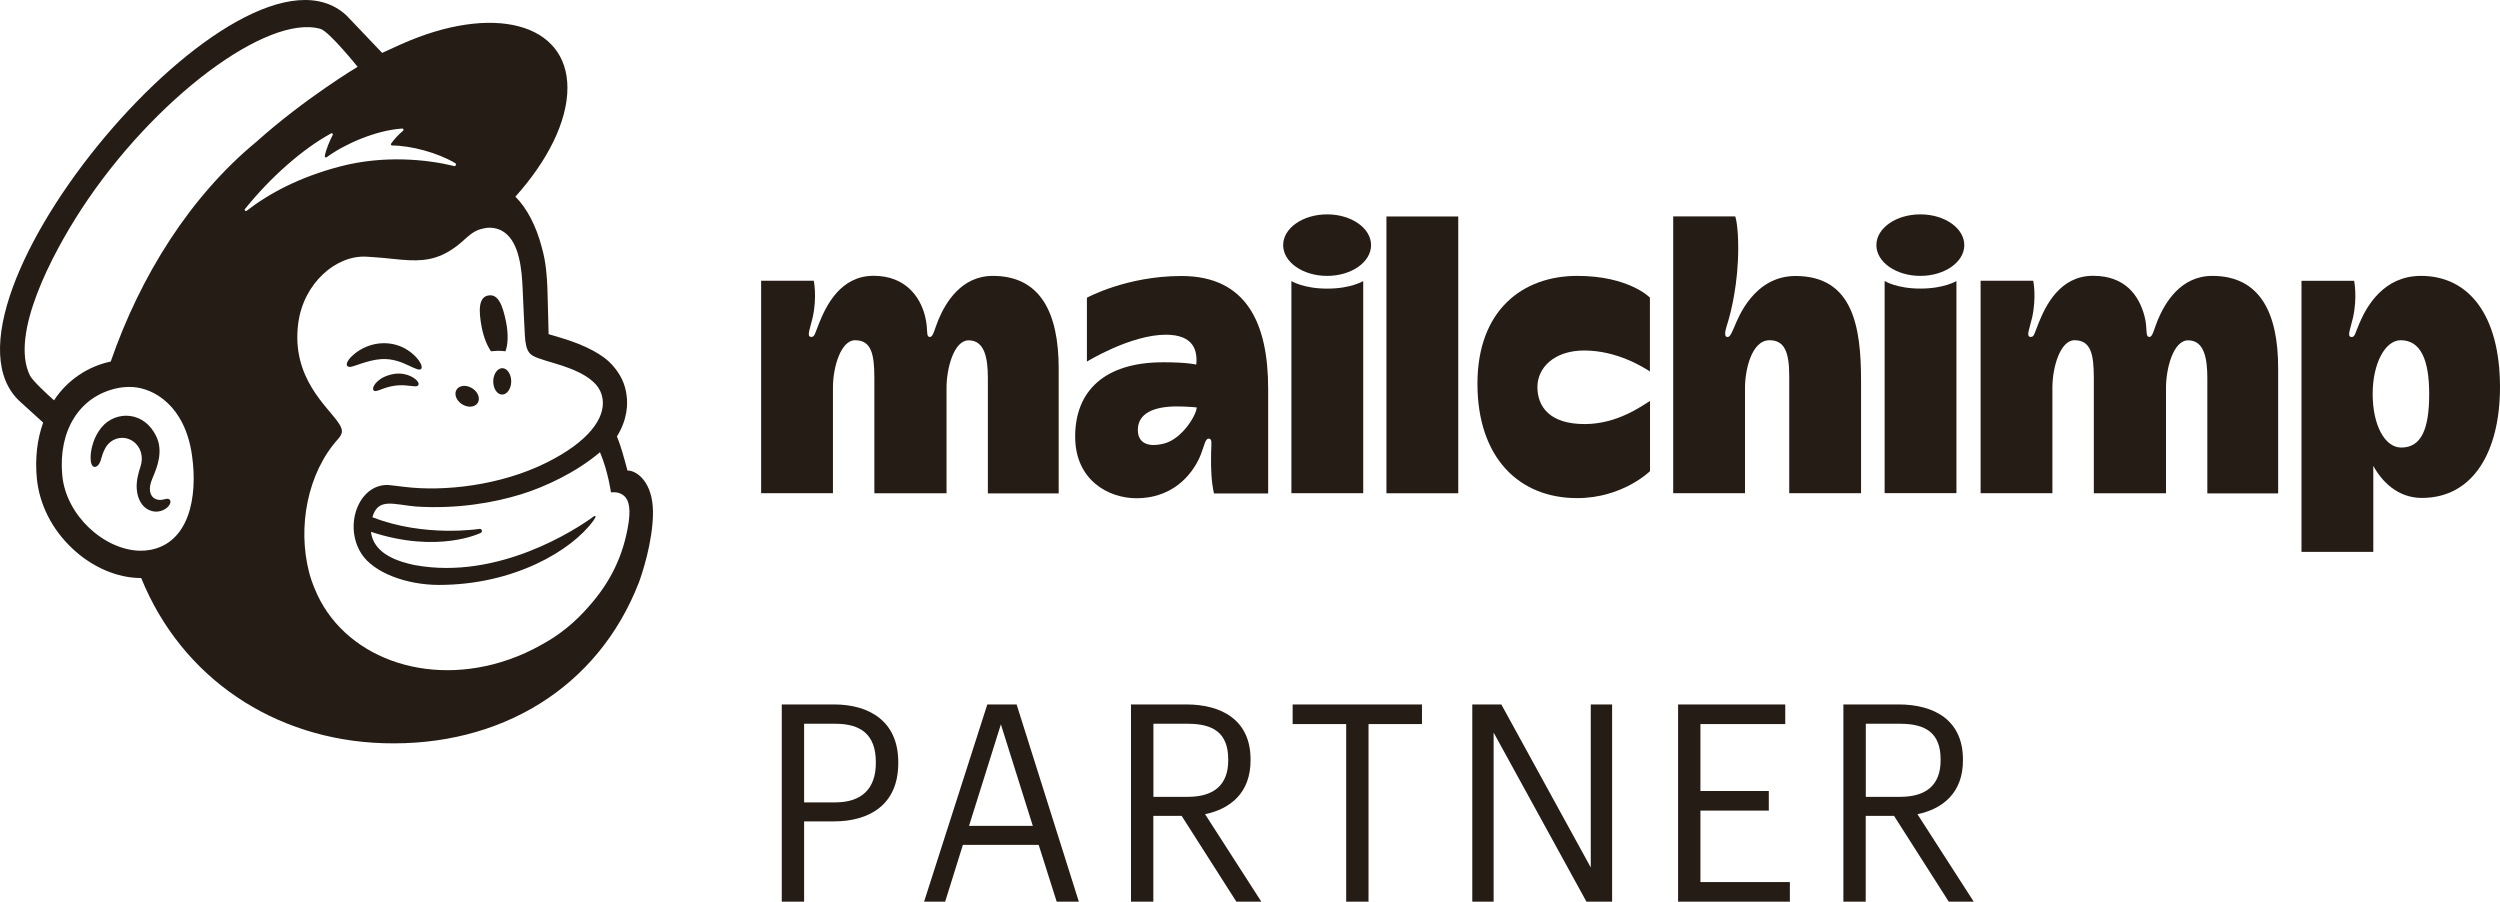 <svg width="244" height="88" viewBox="0 0 244 88" fill="none" xmlns="http://www.w3.org/2000/svg">
<path d="M76.301 68.754H81.394C84.828 68.754 87.67 70.374 87.67 74.38V74.484C87.67 78.576 84.81 80.167 81.394 80.167H78.481V88H76.301V68.754ZM81.544 78.311C84.104 78.311 85.481 76.966 85.481 74.484V74.38C85.481 71.662 83.98 70.639 81.544 70.639H78.481V78.311H81.544Z" fill="#241C15"/>
<path d="M96.362 68.754H99.221L105.294 88H103.132L101.375 82.459H93.978L92.248 88H90.191L96.362 68.754ZM94.578 80.603H100.801L97.686 70.696L94.578 80.603Z" fill="#241C15"/>
<path d="M110.385 68.754H115.778C119.212 68.754 122.054 70.26 122.054 74.115V74.219C122.054 77.392 120.068 78.955 117.614 79.466L123.104 88H120.668L115.328 79.627H112.565V88H110.385V68.754ZM115.937 77.771C118.497 77.771 119.874 76.587 119.874 74.219V74.115C119.874 71.501 118.373 70.639 115.937 70.639H112.574V77.771H115.937Z" fill="#241C15"/>
<path d="M131.379 70.667H126.162V68.754H138.785V70.667H133.568V88H131.388V70.667H131.379Z" fill="#241C15"/>
<path d="M143.695 68.754H146.529L155.259 84.666V68.754H157.342V88H154.835L145.778 71.501V88H143.695V68.754Z" fill="#241C15"/>
<path d="M163.781 68.754H174.241V70.667H165.962V77.203H172.635V79.116H165.962V86.087H174.691V88H163.781V68.754Z" fill="#241C15"/>
<path d="M179.914 68.754H185.307C188.741 68.754 191.583 70.26 191.583 74.115V74.219C191.583 77.392 189.597 78.955 187.143 79.466L192.634 88H190.198L184.857 79.627H182.094V88H179.914V68.754ZM185.466 77.771C188.026 77.771 189.403 76.587 189.403 74.219V74.115C189.403 71.501 187.903 70.639 185.466 70.639H182.103V77.771H185.466Z" fill="#241C15"/>
<path d="M96.902 26.927C93.821 26.927 92.294 29.532 91.588 31.209C91.2 32.146 91.085 32.885 90.767 32.885C90.317 32.885 90.644 32.241 90.273 30.811C89.787 28.926 88.34 26.918 85.259 26.918C82.02 26.918 80.634 29.854 79.972 31.474C79.522 32.582 79.522 32.885 79.177 32.885C78.674 32.885 79.089 32.004 79.319 30.981C79.76 28.954 79.424 27.401 79.424 27.401H74.287V48.134H81.296C81.296 48.134 81.296 39.468 81.296 37.82C81.296 35.783 82.09 33.207 83.45 33.207C85.021 33.207 85.338 34.505 85.338 36.901C85.338 39.07 85.338 48.144 85.338 48.144H92.382C92.382 48.144 92.382 39.43 92.382 37.829C92.382 36.02 93.071 33.217 94.545 33.217C96.134 33.217 96.416 35.035 96.416 36.91C96.416 38.786 96.416 48.153 96.416 48.153H103.328C103.328 48.153 103.328 39.941 103.328 35.963C103.328 30.536 101.554 26.927 96.902 26.927Z" fill="#241C15"/>
<path d="M215.921 26.927C212.841 26.927 211.314 29.532 210.608 31.209C210.219 32.146 210.104 32.885 209.787 32.885C209.336 32.885 209.637 32.071 209.292 30.811C208.78 28.935 207.5 26.918 204.279 26.918C201.039 26.918 199.653 29.854 198.991 31.474C198.541 32.582 198.541 32.885 198.197 32.885C197.694 32.885 198.109 32.004 198.338 30.981C198.779 28.954 198.444 27.401 198.444 27.401H193.307V48.134H200.315C200.315 48.134 200.315 39.468 200.315 37.82C200.315 35.783 201.11 33.207 202.469 33.207C204.04 33.207 204.358 34.505 204.358 36.901C204.358 39.07 204.358 48.144 204.358 48.144H211.402C211.402 48.144 211.402 39.43 211.402 37.829C211.402 36.02 212.091 33.217 213.565 33.217C215.153 33.217 215.436 35.035 215.436 36.91C215.436 38.786 215.436 48.153 215.436 48.153H222.348C222.348 48.153 222.348 39.941 222.348 35.963C222.356 30.536 220.573 26.927 215.921 26.927Z" fill="#241C15"/>
<path d="M115.307 26.938C109.932 26.938 106.083 29.059 106.083 29.059V35.291C106.083 35.291 110.338 32.668 113.789 32.668C116.543 32.668 116.887 34.259 116.755 35.585C116.755 35.585 115.96 35.358 113.533 35.358C107.822 35.358 104.936 38.142 104.936 42.613C104.936 46.856 108.175 48.627 110.911 48.627C114.901 48.627 116.649 45.758 117.187 44.394C117.558 43.447 117.629 42.812 117.964 42.812C118.344 42.812 118.22 43.267 118.203 44.214C118.167 45.862 118.247 47.112 118.485 48.163H123.772V37.934C123.772 31.569 121.672 26.938 115.307 26.938ZM113.595 43.295C111.918 43.712 111.053 43.153 111.053 41.959C111.053 40.33 112.624 39.667 114.875 39.667C115.863 39.667 116.799 39.762 116.799 39.762C116.799 40.463 115.387 42.85 113.595 43.295Z" fill="#241C15"/>
<path d="M142.325 21.129H135.316V48.142H142.325V21.129Z" fill="#241C15"/>
<path d="M150.052 37.771C150.052 35.905 151.667 34.209 154.624 34.209C157.855 34.209 160.45 35.877 161.032 36.255V29.047C161.032 29.047 158.984 26.926 153.935 26.926C148.622 26.926 144.199 30.26 144.199 37.449C144.199 44.628 148.215 48.616 153.927 48.616C158.384 48.616 161.041 45.983 161.041 45.983V39.135C160.203 39.637 157.855 41.389 154.659 41.389C151.27 41.389 150.052 39.712 150.052 37.771Z" fill="#241C15"/>
<path d="M175.239 26.937C171.178 26.937 169.634 31.066 169.325 31.777C169.016 32.496 168.857 32.904 168.601 32.894C168.16 32.875 168.468 32.014 168.636 31.455C168.963 30.394 169.651 27.619 169.651 24.209C169.651 21.898 169.36 21.121 169.36 21.121H163.305V48.134H170.313C170.313 48.134 170.313 39.496 170.313 37.82C170.313 36.143 170.94 33.207 172.705 33.207C174.171 33.207 174.63 34.372 174.63 36.711C174.63 39.051 174.63 48.134 174.63 48.134H181.638C181.638 48.134 181.638 41.817 181.638 37.166C181.647 31.843 180.826 26.937 175.239 26.937Z" fill="#241C15"/>
<path d="M183.939 27.426V48.131H190.948V27.426C190.948 27.426 189.765 28.165 187.453 28.165C185.131 28.174 183.939 27.426 183.939 27.426Z" fill="#241C15"/>
<path d="M187.425 26.927C189.794 26.927 191.715 25.583 191.715 23.924C191.715 22.266 189.794 20.922 187.425 20.922C185.055 20.922 183.135 22.266 183.135 23.924C183.135 25.583 185.055 26.927 187.425 26.927Z" fill="#241C15"/>
<path d="M126.041 27.43V48.135H133.05V27.43C133.05 27.43 131.867 28.169 129.554 28.169C127.233 28.178 126.041 27.43 126.041 27.43Z" fill="#241C15"/>
<path d="M129.526 26.927C131.896 26.927 133.816 25.583 133.816 23.924C133.816 22.266 131.896 20.922 129.526 20.922C127.157 20.922 125.236 22.266 125.236 23.924C125.236 25.583 127.157 26.927 129.526 26.927Z" fill="#241C15"/>
<path d="M236.285 26.926C232.684 26.926 231.025 29.824 230.31 31.482C229.833 32.571 229.859 32.893 229.515 32.893C229.012 32.893 229.427 32.012 229.656 30.989C230.098 28.962 229.762 27.409 229.762 27.409H224.625V53.863H231.634C231.634 53.863 231.634 49.535 231.634 45.471C232.463 46.977 233.999 48.597 236.374 48.597C241.44 48.597 244 43.994 244 37.771C243.991 30.724 240.937 26.926 236.285 26.926ZM234.361 43.681C232.755 43.681 231.572 41.493 231.572 38.443C231.572 35.479 232.79 33.206 234.308 33.206C236.259 33.206 237.089 35.128 237.089 38.443C237.089 41.891 236.321 43.681 234.361 43.681Z" fill="#241C15"/>
<path d="M47.926 34.288C48.416 34.229 48.896 34.219 49.33 34.288C49.58 33.674 49.626 32.604 49.395 31.444C49.053 29.72 48.601 28.669 47.659 28.838C46.717 28.997 46.689 30.255 47.021 31.979C47.215 32.941 47.557 33.773 47.926 34.288Z" fill="#241C15"/>
<path d="M39.854 35.659C40.528 35.976 40.944 36.184 41.101 36.006C41.203 35.887 41.175 35.669 41.008 35.392C40.676 34.807 39.992 34.222 39.272 33.886C37.785 33.202 36.021 33.43 34.663 34.48C34.211 34.837 33.786 35.322 33.85 35.62C33.869 35.719 33.933 35.788 34.1 35.808C34.469 35.858 35.772 35.144 37.258 35.045C38.312 34.995 39.189 35.342 39.854 35.659Z" fill="#241C15"/>
<path d="M38.507 36.487C37.629 36.635 37.149 36.942 36.835 37.23C36.567 37.477 36.41 37.754 36.41 37.942C36.41 38.032 36.447 38.091 36.475 38.111C36.512 38.15 36.558 38.17 36.623 38.17C36.817 38.17 37.26 37.982 37.26 37.982C38.479 37.517 39.283 37.566 40.077 37.665C40.52 37.715 40.724 37.744 40.825 37.586C40.853 37.536 40.89 37.437 40.797 37.289C40.594 36.932 39.717 36.328 38.507 36.487Z" fill="#241C15"/>
<path d="M45.211 39.518C45.803 39.834 46.458 39.706 46.671 39.24C46.883 38.775 46.569 38.141 45.978 37.834C45.387 37.517 44.731 37.646 44.519 38.112C44.306 38.577 44.611 39.211 45.211 39.518Z" fill="#241C15"/>
<path d="M49.037 35.934C48.556 35.924 48.15 36.499 48.141 37.202C48.132 37.916 48.51 38.5 49 38.51C49.48 38.52 49.886 37.945 49.896 37.242C49.896 36.528 49.517 35.944 49.037 35.934Z" fill="#241C15"/>
<path d="M16.57 48.786C16.45 48.628 16.256 48.677 16.062 48.727C15.932 48.757 15.775 48.796 15.609 48.796C15.249 48.786 14.953 48.628 14.787 48.35C14.566 47.984 14.575 47.449 14.824 46.824C14.861 46.745 14.898 46.646 14.935 46.547C15.323 45.615 15.969 44.05 15.24 42.563C14.695 41.443 13.799 40.75 12.718 40.601C11.684 40.462 10.621 40.869 9.947 41.671C8.876 42.94 8.71 44.664 8.922 45.268C8.996 45.486 9.116 45.556 9.199 45.566C9.384 45.595 9.652 45.447 9.818 44.961C9.827 44.922 9.846 44.872 9.864 44.803C9.938 44.545 10.077 44.069 10.307 43.683C10.585 43.217 11.009 42.9 11.518 42.781C12.035 42.662 12.561 42.771 12.995 43.078C13.743 43.604 14.03 44.585 13.716 45.526C13.55 46.012 13.282 46.943 13.346 47.706C13.466 49.252 14.353 49.876 15.147 49.936C15.923 49.965 16.459 49.5 16.598 49.163C16.681 48.955 16.616 48.836 16.57 48.786Z" fill="#241C15"/>
<path d="M61.238 45.92C61.21 45.811 61.016 45.058 60.748 44.147C60.48 43.235 60.212 42.601 60.212 42.601C61.265 40.896 61.284 39.38 61.145 38.518C60.998 37.448 60.582 36.546 59.741 35.605C58.91 34.663 57.201 33.702 54.8 32.989C54.523 32.909 53.618 32.642 53.544 32.612C53.534 32.553 53.479 29.431 53.424 28.083C53.387 27.112 53.303 25.596 52.869 24.11C52.343 22.088 51.438 20.324 50.302 19.195C53.433 15.706 55.382 11.871 55.382 8.572C55.373 2.239 48.122 0.327 39.19 4.301C39.181 4.301 37.315 5.153 37.297 5.163C37.288 5.153 33.87 1.566 33.824 1.516C23.618 -7.997 -8.202 30.006 1.986 39.222L4.212 41.243C3.639 42.849 3.408 44.682 3.593 46.664C3.833 49.2 5.052 51.638 7.038 53.511C8.913 55.295 11.389 56.425 13.781 56.415C17.752 66.205 26.804 72.21 37.417 72.537C48.805 72.894 58.356 67.156 62.355 56.851C62.623 56.137 63.731 52.877 63.731 50.003C63.731 47.12 62.207 45.92 61.238 45.92ZM14.658 53.67C14.316 53.729 13.956 53.759 13.605 53.749C10.169 53.65 6.447 50.33 6.078 46.396C5.671 42.046 7.74 38.687 11.407 37.894C11.85 37.795 12.377 37.745 12.95 37.775C15.009 37.894 18.039 39.588 18.732 44.394C19.35 48.645 18.381 52.986 14.658 53.67ZM10.807 35.288C8.525 35.763 6.512 37.16 5.274 39.073C4.535 38.419 3.168 37.141 2.919 36.645C0.951 32.642 5.062 24.843 7.925 20.443C15.028 9.572 26.139 1.328 31.293 2.824C32.134 3.082 34.904 6.52 34.904 6.52C34.904 6.52 29.76 9.592 24.994 13.863C18.565 19.175 13.707 26.904 10.807 35.288ZM46.912 52.015C46.986 51.985 47.041 51.886 47.032 51.797C47.023 51.688 46.93 51.608 46.819 51.618C46.819 51.618 41.435 52.48 36.345 50.479C36.9 48.546 38.377 49.24 40.603 49.438C44.621 49.696 48.214 49.062 50.874 48.239C53.174 47.526 56.204 46.129 58.559 44.137C59.353 46.01 59.63 48.061 59.63 48.061C59.63 48.061 60.24 47.942 60.757 48.279C61.247 48.596 61.598 49.26 61.358 50.984C60.868 54.195 59.593 56.811 57.451 59.209C56.148 60.715 54.569 62.023 52.759 62.975C51.798 63.52 50.773 63.985 49.692 64.362C41.629 67.196 33.371 64.094 30.702 57.425C30.489 56.92 30.305 56.395 30.166 55.85C29.03 51.45 29.991 46.178 32.993 42.849C33.177 42.64 33.371 42.383 33.371 42.075C33.371 41.818 33.214 41.54 33.085 41.342C32.032 39.707 28.384 36.913 29.113 31.512C29.64 27.628 32.799 24.892 35.754 25.051C36.004 25.061 36.253 25.081 36.502 25.101C37.777 25.18 38.895 25.358 39.948 25.398C41.712 25.477 43.291 25.2 45.166 23.525C45.803 22.96 46.302 22.465 47.161 22.306C47.254 22.286 47.475 22.207 47.928 22.227C48.39 22.257 48.824 22.385 49.212 22.663C50.717 23.733 50.93 26.339 51.013 28.242C51.059 29.332 51.179 31.958 51.225 32.711C51.318 34.435 51.743 34.683 52.602 34.98C53.082 35.149 53.525 35.278 54.19 35.476C56.185 36.07 57.367 36.685 58.106 37.468C58.55 37.953 58.753 38.478 58.818 38.974C59.058 40.807 57.488 43.086 53.35 45.148C48.824 47.407 43.328 47.982 39.532 47.526C39.236 47.496 38.202 47.367 38.202 47.367C35.163 46.931 33.436 51.143 35.265 54.026C36.438 55.879 39.643 57.088 42.839 57.088C50.172 57.088 55.816 53.719 57.913 50.816C57.977 50.727 57.977 50.717 58.079 50.558C58.18 50.39 58.097 50.3 57.968 50.39C56.259 51.648 48.648 56.652 40.502 55.156C40.502 55.156 39.514 54.978 38.608 54.601C37.888 54.304 36.392 53.561 36.207 51.906C42.774 54.076 46.912 52.015 46.912 52.015ZM23.913 20.394C26.435 17.262 29.538 14.537 32.328 13.011C32.42 12.961 32.522 13.07 32.475 13.17C32.254 13.596 31.829 14.517 31.7 15.221C31.681 15.33 31.792 15.409 31.875 15.35C33.602 14.081 36.623 12.724 39.264 12.545C39.375 12.535 39.43 12.694 39.338 12.763C38.941 13.09 38.498 13.556 38.174 14.012C38.119 14.091 38.174 14.2 38.267 14.2C40.123 14.21 42.737 14.904 44.446 15.934C44.566 16.004 44.483 16.241 44.353 16.212C41.776 15.578 37.546 15.102 33.168 16.252C29.252 17.282 26.268 18.868 24.089 20.562C23.95 20.661 23.821 20.503 23.913 20.394Z" fill="#241C15"/>
</svg>
